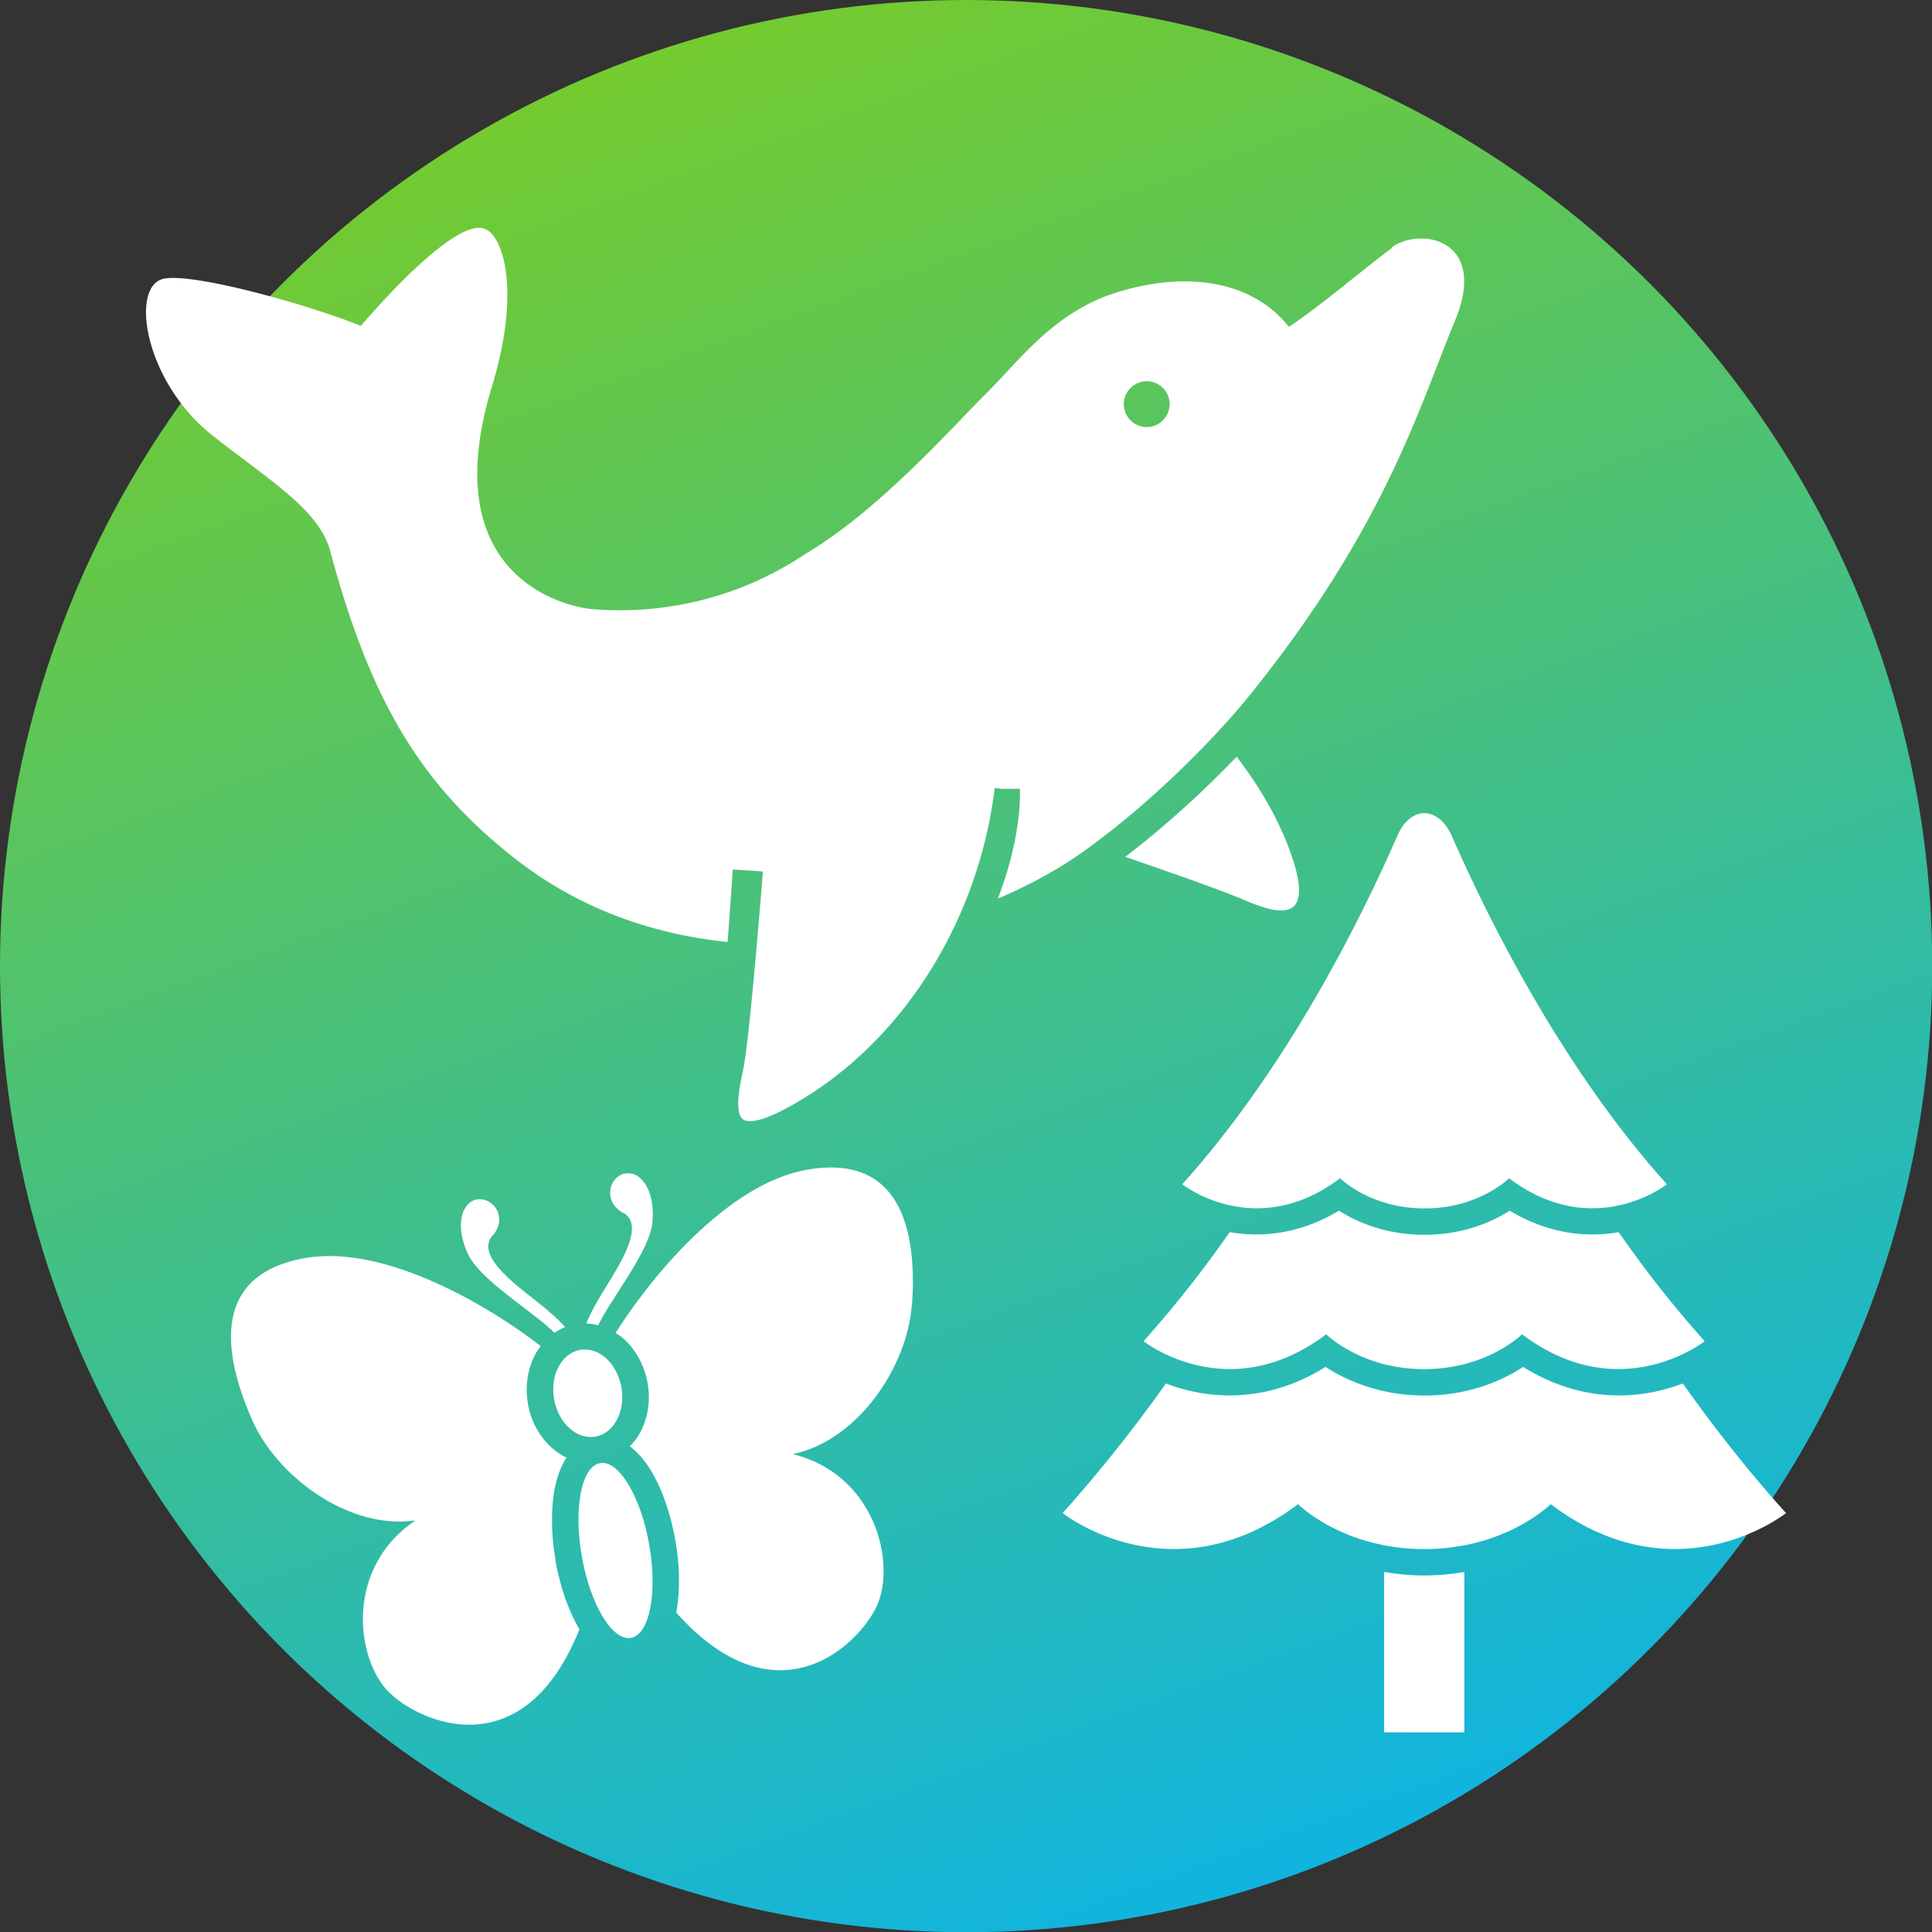 <svg id="_イヤー_2" xmlns="http://www.w3.org/2000/svg" viewBox="0 0 86.43 86.43"><rect x="0" y="0" width="86.43" height="86.43" fill="#333333" stroke="none"/><defs><linearGradient id="_称未設定グラデーション_5" x1="28.43" y1="2.6" x2="58" y2="83.84" gradientUnits="userSpaceOnUse"><stop offset="0" stop-color="#74cb2f"/><stop offset="1" stop-color="#10b4df"/></linearGradient><style>.cls-2{fill:#fff}</style></defs><g id="_イコン"><circle cx="43.22" cy="43.22" r="43.22" fill="url(#_称未設定グラデーション_5)"/><path class="cls-2" d="M55.32 33.86c-1.37 1.42-3.1 3.04-4.98 4.47 1.71.59 4.26 1.48 5.22 1.89 1.49.64 3.4 1.29 2.15-2.14-.55-1.52-1.4-2.94-2.38-4.22zM62.27 11.09c-1.33.99-3.25 2.64-4.61 3.53-1.57-1.99-4.44-2.55-7.7-1.54-2.81.87-4.37 3.07-5.87 4.55-1.34 1.32-4.71 5.15-7.95 7.08-3.53 2.38-7.05 2.73-9.55 2.55-1.31-.09-7.17-1.45-4.59-9.94 1.27-4.17.57-6.64-.26-7.06-1.08-.55-3.91 2.36-5.6 4.32-2.2-.91-7.85-2.51-8.95-2.07-1.35.54-.65 4.65 2.35 7 2.58 2.02 4.74 3.32 5.23 5.13 1.8 6.72 4.06 10.46 8.23 13.74 2.91 2.29 6.22 3.42 9.55 3.76.06-.78.11-1.51.15-2.08.05-.71.08-1.16.08-1.16l.69.04.32.02h.01l.33.03c-.23 2.83-.64 7.75-.9 8.95-.11.5-.4 1.82 0 2.13.13.1.58.25 1.95-.49 4.98-2.67 8.56-8.16 9.32-14.33l.33.04h.8c.02 1.52-.34 3.21-.99 4.91 1.48-.63 2.79-1.36 3.86-2.13 3.1-2.22 5.89-5.11 7.31-6.85 6.19-7.64 7.7-13.09 9.26-16.82 1.57-3.73-1.56-4.26-2.81-3.33zm-10.79 8c-.56.1-1.09-.28-1.19-.83-.1-.56.28-1.09.83-1.19.56-.1 1.09.28 1.19.83s-.28 1.09-.83 1.19zM63.72 70.48c-.64 0-1.24-.06-1.8-.16v7.18h3.59v-7.18c-.55.1-1.15.16-1.8.16zM75.28 61.89c-1.81.7-4.43.95-7.14-.74-.85.56-2.35 1.28-4.42 1.28s-3.57-.73-4.42-1.28c-2.71 1.69-5.33 1.44-7.14.74a66.71 66.71 0 01-4.62 5.8s4.87 3.87 10.53-.4c0 0 2 2.01 5.65 2.01s5.65-2.01 5.65-2.01c5.66 4.27 10.53.4 10.53.4-1.66-1.84-3.2-3.8-4.62-5.8z"/><path class="cls-2" d="M72.43 55.12c-1.42.25-3.13.1-4.89-.96-.77.49-2.06 1.08-3.82 1.08s-3.05-.59-3.82-1.08c-1.76 1.06-3.47 1.21-4.89.96A50.904 50.904 0 0151.16 60s3.78 3 8.17-.31c0 0 1.56 1.56 4.38 1.56s4.38-1.56 4.38-1.56c4.39 3.31 8.17.31 8.17.31-1.39-1.55-2.68-3.2-3.85-4.88z"/><path class="cls-2" d="M64.96 37.42c-.63-1.4-1.88-1.38-2.46 0-1.65 3.77-4.93 10.36-9.61 15.56 0 0 3.27 2.59 7.06-.27 0 0 1.34 1.35 3.78 1.35s3.78-1.35 3.78-1.35c3.79 2.86 7.06.27 7.06.27-4.67-5.19-7.95-11.78-9.61-15.55z"/><g><path class="cls-2" d="M24.86 69.84c-.21-1.18-.22-2.35-.04-3.27.12-.6.31-1.03.52-1.36-.85-.42-1.53-1.29-1.72-2.4-.14-.78-.02-1.56.32-2.21.07-.14.16-.26.25-.38-2.11-1.65-6.88-4.58-10.54-3.94-4.54.8-3.45 4.81-2.35 7.29 1.11 2.48 4.3 4.88 7.28 4.45-3.07 2.07-2.68 5.92-1.35 7.5 1.15 1.37 6.09 3.87 8.69-2.63-.48-.81-.86-1.89-1.07-3.06zM40.8 58.38c.19-2.71-.16-6.85-4.7-6.05-3.66.64-7.14 5.03-8.56 7.3.13.08.25.16.37.27.54.49.92 1.19 1.06 1.96.14.78.02 1.56-.32 2.21-.13.24-.29.45-.48.63.32.23.64.58.96 1.1.49.81.87 1.91 1.08 3.09.21 1.17.22 2.32.04 3.25 4.66 5.22 8.45 1.18 9.06-.5.71-1.94-.24-5.69-3.84-6.59 2.95-.62 5.13-3.96 5.32-6.67z"/><ellipse class="cls-2" cx="26.29" cy="62.33" rx="1.53" ry="1.97" transform="rotate(-10 26.28 62.306)"/><ellipse class="cls-2" cx="27.54" cy="69.36" rx="1.53" ry="3.97" transform="rotate(-10 27.56 69.386)"/><path class="cls-2" d="M24.81 59.62c.15-.1.3-.19.47-.25-.27-.32-.72-.72-1.36-1.22-1.05-.82-2.52-1.96-1.95-2.8.76-.75.21-1.73-.55-1.7-.68.03-1.14 1.03-.49 2.44.55 1.19 2.97 2.62 3.87 3.53zM27.9 52.51c-.73.23-.91 1.34.06 1.79.82.6-.17 2.17-.87 3.3-.43.69-.71 1.22-.86 1.61.18 0 .35.03.53.08.54-1.16 2.33-3.33 2.43-4.64.13-1.55-.64-2.34-1.29-2.13z"/></g></g></svg>